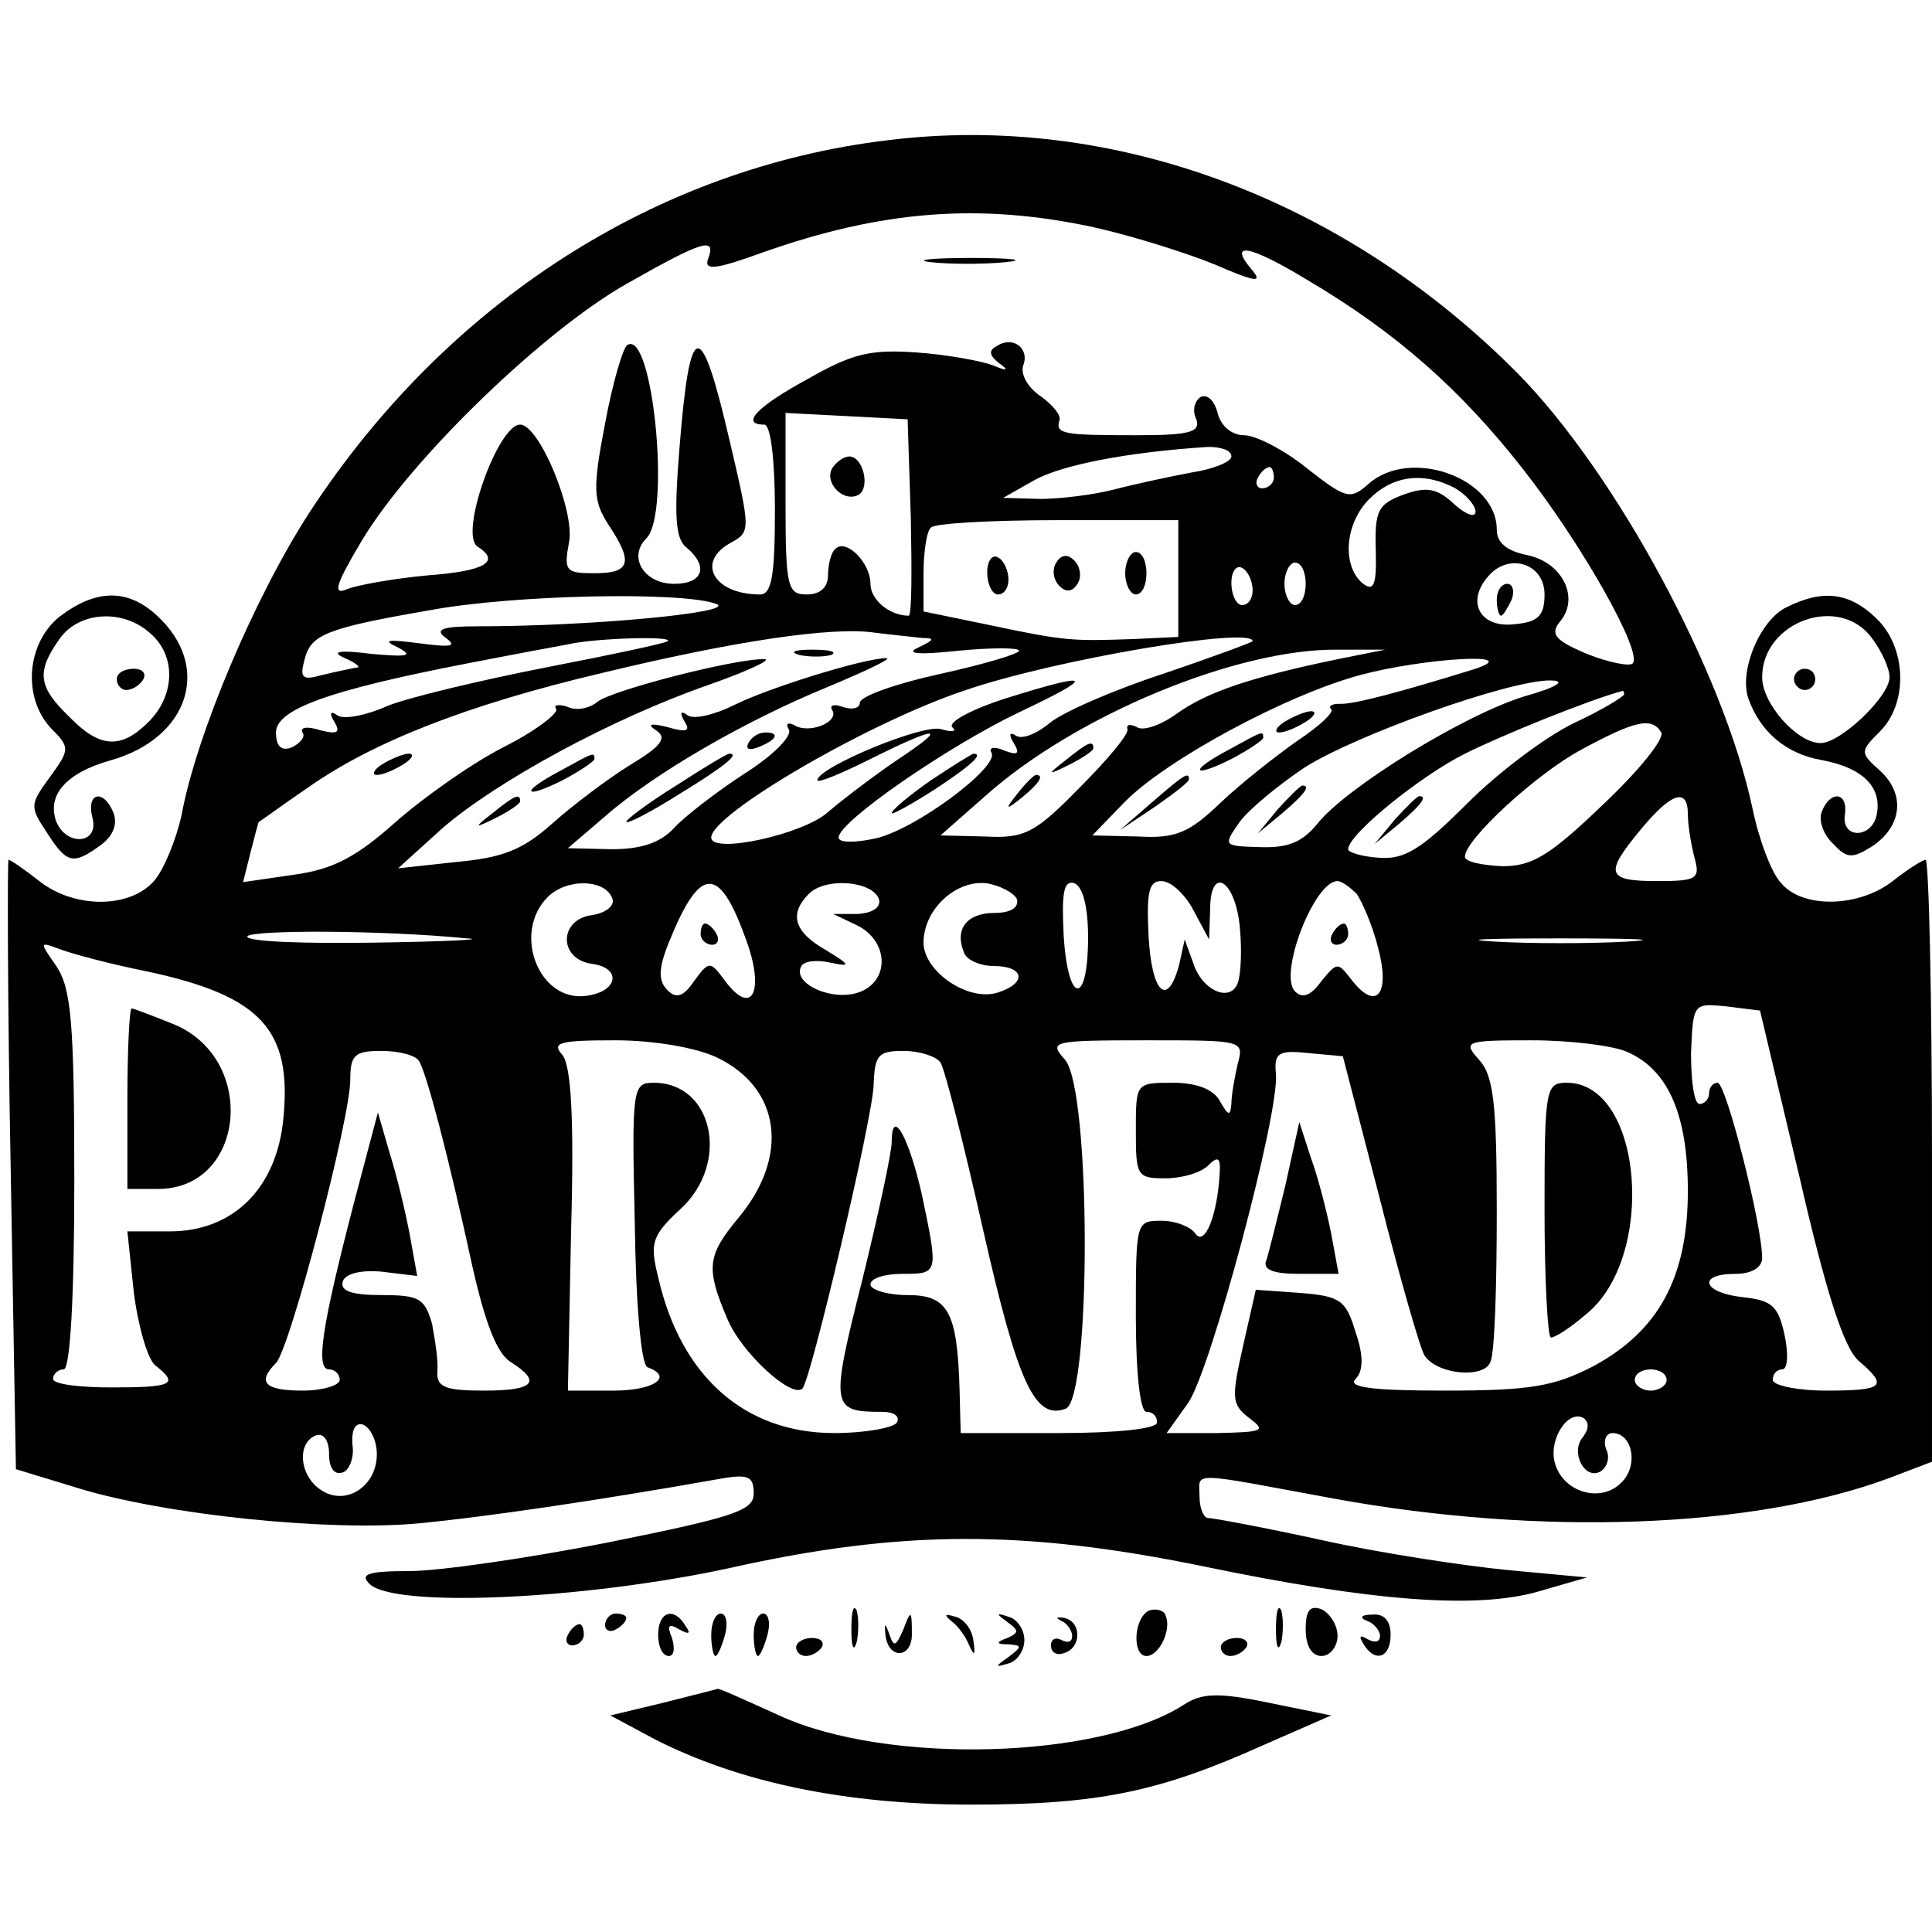 <?xml version="1.0" standalone="no"?>
<!DOCTYPE svg PUBLIC "-//W3C//DTD SVG 20010904//EN"
 "http://www.w3.org/TR/2001/REC-SVG-20010904/DTD/svg10.dtd">
<svg version="1.0" xmlns="http://www.w3.org/2000/svg"
 width="182pt" height="182pt" viewBox="0 0 182 182"
 preserveAspectRatio="xMidYMid meet">
<g transform="translate(0,182) scale(0.1,-0.1)"
fill="#000000" stroke="none">
<path d="M837 1688 c-219 -26 -416 -153 -545 -350 -52 -80 -107 -210 -121
-286 -5 -23 -17 -52 -26 -62 -23 -26 -75 -26 -108 0 -14 11 -27 20 -29 20 -1
0 -1 -129 2 -287 l5 -287 59 -18 c82 -25 236 -41 321 -33 62 6 165 21 278 41
32 6 37 4 37 -13 0 -16 -18 -22 -137 -46 -76 -15 -160 -27 -187 -27 -40 0 -47
-3 -38 -12 23 -23 202 -15 340 15 161 36 276 36 443 2 163 -34 261 -41 319
-24 l45 13 -75 7 c-41 4 -120 16 -174 28 -55 12 -103 21 -108 21 -4 0 -8 9 -8
20 0 24 -13 24 128 -2 193 -35 392 -28 520 19 l42 16 0 283 c0 156 -3 284 -6
284 -3 0 -17 -9 -31 -20 -32 -25 -85 -26 -105 -2 -9 9 -21 41 -27 70 -27 128
-129 317 -222 411 -163 164 -381 245 -592 219z m193 -82 c36 -8 87 -24 114
-35 37 -16 46 -18 36 -6 -24 28 -4 25 52 -9 83 -49 144 -103 202 -177 56 -71
114 -174 104 -184 -3 -3 -23 1 -43 9 -31 13 -35 19 -25 31 18 22 2 55 -31 62
-20 4 -29 12 -29 24 0 49 -82 78 -121 43 -17 -15 -21 -14 -58 15 -21 17 -48
31 -59 31 -12 0 -22 9 -25 21 -3 12 -10 18 -16 15 -6 -4 -8 -13 -4 -21 4 -12
-6 -15 -56 -15 -69 0 -77 1 -73 14 2 5 -7 15 -18 23 -12 8 -19 21 -16 29 6 16
-10 28 -25 18 -8 -4 -7 -9 2 -16 10 -7 8 -8 -6 -2 -11 4 -43 10 -72 12 -43 3
-60 -1 -102 -25 -48 -26 -64 -43 -41 -43 6 0 10 -33 10 -80 0 -62 -3 -80 -14
-80 -44 0 -61 31 -27 49 18 10 18 12 -1 93 -28 121 -38 120 -48 -5 -5 -63 -4
-85 7 -93 21 -18 15 -34 -12 -34 -28 0 -44 25 -26 43 23 23 6 197 -18 182 -4
-2 -14 -36 -21 -74 -12 -62 -11 -73 3 -95 24 -36 21 -46 -13 -46 -27 0 -29 2
-24 29 6 29 -28 111 -46 111 -21 0 -58 -104 -40 -115 22 -14 7 -23 -47 -27
-32 -3 -66 -9 -76 -13 -14 -6 -11 4 14 46 47 78 173 199 250 242 72 41 84 44
76 23 -4 -11 7 -10 51 6 113 40 205 47 312 24z m-172 -273 c1 -51 1 -93 -2
-93 -18 0 -36 15 -36 30 0 20 -23 43 -33 33 -4 -3 -7 -15 -7 -25 0 -11 -7 -18
-20 -18 -18 0 -20 7 -20 85 l0 86 58 -3 57 -3 3 -92z m302 57 c0 -5 -17 -12
-37 -15 -21 -4 -54 -11 -73 -16 -19 -5 -51 -9 -70 -9 l-35 1 30 17 c26 14 86
26 163 31 12 0 22 -3 22 -9z m40 -20 c0 -5 -5 -10 -11 -10 -5 0 -7 5 -4 10 3
6 8 10 11 10 2 0 4 -4 4 -10z m171 -10 c10 -6 19 -16 19 -22 0 -6 -9 -3 -20 7
-16 15 -26 17 -48 9 -24 -9 -27 -15 -26 -52 1 -34 -2 -40 -13 -31 -19 17 -16
56 7 79 22 22 51 26 81 10z m-261 -85 l0 -55 -42 -2 c-58 -2 -64 -2 -135 13
l-63 13 0 36 c0 20 3 40 7 43 3 4 57 7 120 7 l113 0 0 -55z m70 -11 c0 -8 -4
-14 -10 -14 -5 0 -10 9 -10 21 0 11 5 17 10 14 6 -3 10 -13 10 -21z m50 6 c0
-11 -4 -20 -10 -20 -5 0 -10 9 -10 20 0 11 5 20 10 20 6 0 10 -9 10 -20z m225
-10 c0 -20 -6 -26 -28 -28 -32 -4 -46 20 -26 44 19 24 54 14 54 -16z m-780 -9
c19 -8 -119 -21 -225 -21 -34 0 -41 -3 -30 -11 11 -8 5 -9 -25 -5 -31 4 -35 3
-20 -4 15 -8 9 -9 -25 -6 -31 4 -39 2 -25 -4 11 -5 16 -9 10 -9 -5 -1 -20 -4
-32 -7 -18 -5 -21 -3 -16 15 6 23 19 29 117 46 80 15 240 18 271 6z m194 -32
c12 0 11 -2 -4 -9 -13 -6 1 -7 38 -3 31 3 57 3 57 0 0 -3 -34 -13 -75 -22 -41
-9 -75 -21 -75 -27 0 -5 -7 -7 -16 -4 -8 3 -13 2 -10 -3 7 -11 -22 -23 -36
-14 -6 3 -8 1 -5 -4 4 -6 -15 -25 -42 -42 -26 -17 -56 -40 -66 -51 -13 -14
-31 -20 -59 -20 l-41 1 35 30 c47 41 132 90 210 122 36 15 61 27 55 27 -21 0
-111 -28 -143 -44 -18 -9 -38 -14 -44 -10 -7 5 -8 3 -3 -6 6 -9 1 -10 -16 -5
-16 4 -20 3 -11 -3 11 -7 5 -15 -25 -33 -21 -13 -54 -38 -73 -55 -28 -25 -47
-32 -90 -36 l-55 -6 42 38 c51 44 159 103 251 135 37 13 60 24 52 24 -26 1
-143 -29 -157 -40 -7 -6 -20 -9 -28 -5 -9 3 -14 2 -11 -2 2 -4 -20 -21 -50
-36 -31 -16 -76 -48 -102 -71 -36 -32 -58 -44 -95 -49 l-48 -7 7 28 c4 15 7
28 8 29 1 0 21 15 46 32 61 43 150 78 277 108 124 30 217 44 257 38 16 -2 36
-4 45 -5z m-240 -3 c-2 -2 -54 -13 -116 -25 -61 -12 -128 -28 -148 -36 -20 -9
-41 -13 -47 -9 -7 5 -8 2 -3 -6 6 -10 3 -12 -13 -8 -12 4 -20 3 -17 -2 3 -4
-2 -10 -10 -14 -10 -4 -15 1 -15 14 0 22 51 40 180 65 41 8 84 16 95 18 26 6
100 8 94 3z m551 0 c0 -1 -38 -15 -85 -31 -46 -15 -94 -36 -106 -46 -12 -10
-26 -16 -32 -12 -6 4 -7 1 -2 -7 6 -10 4 -12 -9 -7 -9 4 -15 3 -12 -2 8 -13
-72 -73 -110 -81 -19 -4 -34 -4 -34 1 0 15 103 86 170 118 74 35 70 39 -13 13
-31 -10 -54 -22 -50 -27 5 -4 0 -5 -10 -2 -16 6 -117 -36 -117 -48 0 -3 22 6
50 20 64 32 75 32 25 -1 -22 -15 -51 -37 -65 -49 -23 -21 -110 -40 -110 -24 0
22 149 109 240 139 85 29 270 60 270 46z m80 -17 c-82 -17 -123 -31 -151 -51
-15 -11 -32 -17 -38 -13 -6 3 -10 3 -9 -2 2 -4 -19 -29 -45 -55 -42 -43 -52
-48 -89 -46 l-42 1 42 37 c85 76 237 139 332 138 l45 0 -45 -9z m130 -9 c-71
-22 -116 -34 -128 -33 -7 0 -11 -2 -8 -5 3 -3 -11 -16 -32 -30 -20 -14 -53
-40 -72 -58 -30 -29 -43 -34 -78 -32 l-43 1 30 31 c39 40 152 101 222 120 59
16 156 22 109 6z m46 -26 c-58 -18 -168 -86 -195 -120 -14 -17 -27 -23 -54
-22 -35 1 -35 1 -19 24 9 12 37 35 61 51 49 31 192 82 231 82 16 0 8 -6 -24
-15z m94 2 c0 -2 -21 -15 -47 -27 -27 -13 -72 -47 -101 -76 -43 -43 -59 -53
-83 -51 -16 1 -29 5 -29 8 0 14 68 69 110 90 34 17 115 50 148 59 1 1 2 -1 2
-3z m35 -36 c3 -6 -21 -36 -55 -68 -51 -49 -67 -58 -95 -58 -19 1 -35 4 -35 9
0 16 67 78 110 101 50 27 66 31 75 16z m25 -77 c0 -10 3 -28 6 -40 6 -21 3
-23 -35 -23 -48 0 -50 7 -15 49 29 35 44 39 44 14z m-1013 -80 c2 -6 -6 -13
-19 -15 -32 -4 -32 -42 0 -46 28 -4 24 -26 -5 -30 -45 -7 -71 59 -37 93 18 18
55 17 61 -2z m125 -36 c19 -50 7 -76 -19 -41 -14 19 -15 19 -29 0 -10 -15 -17
-17 -25 -9 -9 9 -9 20 1 45 29 72 47 74 72 5z m126 36 c2 -8 -6 -13 -20 -14
l-23 0 23 -11 c31 -16 30 -56 -3 -64 -26 -6 -59 11 -50 26 3 5 15 6 28 3 19
-4 18 -2 -5 12 -30 17 -35 34 -16 53 16 16 60 12 66 -5z m130 0 c2 -8 -6 -13
-21 -13 -26 0 -38 -15 -29 -37 2 -7 15 -13 28 -13 29 0 32 -16 4 -25 -28 -9
-70 20 -70 47 0 31 30 59 59 56 13 -2 26 -9 29 -15z m67 -36 c0 -65 -19 -64
-23 2 -2 40 0 52 10 49 8 -3 13 -22 13 -51z m99 26 l15 -28 1 28 c0 43 24 28
28 -17 2 -21 1 -44 -2 -52 -7 -19 -34 -7 -42 19 l-8 22 -5 -23 c-11 -42 -26
-28 -29 26 -2 41 0 52 12 52 9 0 22 -12 30 -27z m154 15 c5 -7 15 -30 20 -50
12 -44 -1 -61 -24 -32 -14 18 -14 18 -29 0 -10 -14 -18 -17 -25 -10 -16 16 18
104 40 104 4 0 12 -6 18 -12z m-838 -42 c19 -1 -20 -3 -88 -4 -68 -1 -121 1
-119 6 5 6 125 6 207 -2z m1093 -3 c-35 -2 -91 -2 -125 0 -35 2 -7 3 62 3 69
0 97 -1 63 -3z m-1395 -28 c108 -23 137 -55 129 -138 -6 -66 -47 -107 -107
-107 l-40 0 6 -57 c4 -32 13 -63 20 -69 23 -18 17 -21 -41 -21 -30 0 -55 3
-55 8 0 5 5 9 10 9 6 0 10 66 10 178 0 150 -3 181 -17 202 -16 23 -16 23 3 16
10 -4 47 -14 82 -21z m1557 -193 c25 -109 42 -162 56 -174 28 -24 24 -28 -31
-28 -27 0 -50 5 -50 10 0 6 4 10 9 10 5 0 6 15 2 33 -6 27 -12 32 -39 35 -38
4 -44 22 -7 22 15 0 25 6 25 15 0 31 -34 165 -42 165 -4 0 -8 -4 -8 -10 0 -5
-4 -10 -9 -10 -5 0 -8 21 -8 48 2 47 2 47 33 44 l32 -4 37 -156z m-1020 112
c61 -29 69 -94 20 -152 -29 -35 -30 -47 -10 -94 13 -32 61 -76 71 -66 8 9 66
254 67 286 1 28 4 32 28 32 15 0 31 -5 35 -11 4 -6 22 -77 40 -157 33 -146 49
-180 78 -169 24 10 24 302 -1 329 -15 17 -13 18 77 18 91 0 92 0 86 -22 -3
-13 -6 -30 -6 -38 -1 -12 -3 -11 -11 3 -6 11 -22 17 -44 17 -35 0 -35 0 -35
-45 0 -43 1 -45 28 -45 15 0 33 5 40 12 9 9 12 8 11 -7 -2 -39 -14 -70 -23
-57 -4 6 -18 12 -32 12 -24 0 -24 -1 -24 -90 0 -53 4 -90 10 -90 6 0 10 -4 10
-10 0 -6 -38 -10 -93 -10 l-92 0 -1 39 c-2 76 -11 91 -49 91 -19 0 -35 5 -35
10 0 6 14 10 30 10 34 0 34 0 19 72 -12 55 -29 87 -29 52 0 -10 -13 -70 -28
-131 -30 -119 -29 -123 19 -123 11 0 17 -4 14 -10 -3 -5 -30 -10 -59 -10 -85
0 -145 54 -166 147 -8 32 -6 39 21 64 47 43 31 119 -25 119 -20 0 -21 -4 -18
-132 1 -77 6 -134 12 -136 25 -9 6 -22 -32 -22 l-43 0 3 151 c3 106 0 154 -8
165 -11 12 -3 14 50 14 36 0 76 -7 95 -16z m858 5 c39 -17 57 -60 57 -131 0
-82 -28 -132 -89 -165 -37 -19 -59 -23 -140 -23 -68 0 -92 3 -84 11 7 7 8 21
0 44 -9 30 -14 34 -52 37 l-42 3 -12 -53 c-11 -49 -11 -55 6 -68 16 -12 13
-13 -30 -14 l-48 0 20 28 c21 29 86 272 83 310 -2 20 2 23 30 20 l33 -3 35
-135 c19 -75 38 -141 42 -147 12 -18 56 -22 62 -6 4 8 6 71 6 141 0 103 -3
129 -17 144 -15 17 -13 18 50 18 36 0 77 -5 90 -11z m-1138 -9 c7 -12 27 -87
50 -193 12 -53 23 -82 36 -90 30 -19 22 -27 -25 -27 -36 0 -45 3 -44 18 1 9
-2 29 -5 45 -7 24 -12 27 -48 27 -28 0 -39 4 -36 13 2 7 17 11 37 9 l33 -4 -7
39 c-4 21 -12 55 -19 77 l-11 38 -22 -83 c-31 -119 -37 -159 -24 -159 5 0 10
-4 10 -10 0 -5 -16 -10 -35 -10 -36 0 -43 8 -25 26 13 13 70 230 70 267 0 23
4 27 29 27 17 0 33 -4 36 -10z m1175 -300 c0 -5 -7 -10 -15 -10 -8 0 -15 5
-15 10 0 6 7 10 15 10 8 0 15 -4 15 -10z m-79 -54 c-12 -14 2 -41 17 -32 6 4
9 13 5 21 -3 8 0 15 6 15 19 0 25 -31 8 -47 -19 -19 -54 -9 -62 18 -7 22 12
52 27 43 5 -4 5 -10 -1 -18z m-1136 -16 c0 -30 -29 -49 -52 -34 -21 13 -24 45
-5 52 7 2 12 -5 12 -18 0 -13 5 -20 13 -17 6 2 11 14 9 26 -1 15 3 21 10 19 7
-3 13 -15 13 -28z"/>
<path d="M877 1573 c18 -2 50 -2 70 0 21 2 7 4 -32 4 -38 0 -55 -2 -38 -4z"/>
<path d="M784 1379 c-8 -14 11 -33 25 -25 11 7 4 36 -9 36 -5 0 -12 -5 -16
-11z"/>
<path d="M930 1281 c0 -12 5 -21 10 -21 6 0 10 6 10 14 0 8 -4 18 -10 21 -5 3
-10 -3 -10 -14z"/>
<path d="M995 1290 c-4 -6 -3 -16 3 -22 6 -6 12 -6 17 2 4 6 3 16 -3 22 -6 6
-12 6 -17 -2z"/>
<path d="M1060 1280 c0 -11 5 -20 10 -20 6 0 10 9 10 20 0 11 -4 20 -10 20 -5
0 -10 -9 -10 -20z"/>
<path d="M1410 1255 c0 -8 2 -15 4 -15 2 0 6 7 10 15 3 8 1 15 -4 15 -6 0 -10
-7 -10 -15z"/>
<path d="M753 1203 c9 -2 23 -2 30 0 6 3 -1 5 -18 5 -16 0 -22 -2 -12 -5z"/>
<path d="M705 1120 c-3 -6 1 -7 9 -4 18 7 21 14 7 14 -6 0 -13 -4 -16 -10z"/>
<path d="M360 1100 c-8 -5 -10 -10 -5 -10 6 0 17 5 25 10 8 5 11 10 5 10 -5 0
-17 -5 -25 -10z"/>
<path d="M528 1094 c-38 -20 -36 -28 2 -9 17 9 30 18 30 20 0 7 -1 6 -32 -11z"/>
<path d="M637 1080 c-26 -16 -47 -32 -47 -34 0 -3 23 9 50 26 44 27 57 38 47
38 -2 0 -24 -13 -50 -30z"/>
<path d="M464 1054 c-18 -14 -18 -15 4 -4 12 6 22 13 22 15 0 8 -5 6 -26 -11z"/>
<path d="M877 1085 c-20 -14 -37 -28 -37 -31 0 -2 18 8 40 22 35 23 47 34 37
34 -1 0 -19 -11 -40 -25z"/>
<path d="M1004 1104 c-18 -14 -18 -15 4 -4 12 6 22 13 22 15 0 8 -5 6 -26 -11z"/>
<path d="M959 1073 c-13 -16 -12 -17 4 -4 16 13 21 21 13 21 -2 0 -10 -8 -17
-17z"/>
<path d="M1210 1140 c-8 -5 -10 -10 -5 -10 6 0 17 5 25 10 8 5 11 10 5 10 -5
0 -17 -5 -25 -10z"/>
<path d="M1158 1114 c-38 -20 -36 -28 2 -9 17 9 30 18 30 20 0 7 -1 6 -32 -11z"/>
<path d="M1085 1064 l-30 -26 33 22 c17 12 32 23 32 26 0 7 -4 5 -35 -22z"/>
<path d="M1204 1058 l-19 -23 23 19 c21 18 27 26 19 26 -2 0 -12 -10 -23 -22z"/>
<path d="M1314 1048 l-19 -23 23 19 c21 18 27 26 19 26 -2 0 -12 -10 -23 -22z"/>
<path d="M660 940 c0 -5 5 -10 11 -10 5 0 7 5 4 10 -3 6 -8 10 -11 10 -2 0 -4
-4 -4 -10z"/>
<path d="M1255 940 c-3 -5 -1 -10 4 -10 6 0 11 5 11 10 0 6 -2 10 -4 10 -3 0
-8 -4 -11 -10z"/>
<path d="M120 785 l0 -85 29 0 c82 0 94 122 15 155 -20 8 -38 15 -40 15 -2 0
-4 -38 -4 -85z"/>
<path d="M1455 680 c0 -66 3 -120 6 -120 4 0 18 9 32 21 68 53 55 219 -17 219
-20 0 -21 -5 -21 -120z"/>
<path d="M1211 704 c-8 -33 -16 -65 -18 -71 -4 -9 6 -13 31 -13 l37 0 -7 38
c-4 20 -12 52 -19 71 l-11 34 -13 -59z"/>
<path d="M56 1239 c-31 -25 -35 -76 -8 -105 18 -18 18 -20 -1 -46 -19 -26 -19
-28 -3 -52 19 -30 25 -31 51 -12 11 8 16 19 12 30 -9 23 -26 20 -20 -4 7 -25
-24 -28 -34 -4 -9 25 9 46 52 58 73 21 95 88 43 136 -28 26 -58 25 -92 -1z
m86 -16 c24 -21 23 -58 -2 -83 -26 -26 -46 -25 -75 5 -29 28 -31 42 -9 73 18
26 60 29 86 5z"/>
<path d="M110 1180 c0 -5 4 -10 9 -10 6 0 13 5 16 10 3 6 -1 10 -9 10 -9 0
-16 -4 -16 -10z"/>
<path d="M1683 1248 c-25 -12 -45 -60 -36 -86 11 -31 35 -52 69 -58 38 -7 57
-25 52 -51 -4 -23 -34 -24 -30 0 3 21 -14 23 -22 2 -3 -8 2 -22 11 -30 13 -14
18 -14 37 -2 28 19 31 49 7 71 -19 17 -19 18 0 37 27 27 25 80 -4 107 -25 24
-50 27 -84 10z m81 -30 c9 -12 16 -28 16 -36 0 -18 -46 -62 -65 -62 -22 0 -55
37 -55 62 0 53 74 79 104 36z"/>
<path d="M1690 1180 c0 -5 5 -10 10 -10 6 0 10 5 10 10 0 6 -4 10 -10 10 -5 0
-10 -4 -10 -10z"/>
<path d="M802 285 c0 -16 2 -22 5 -12 2 9 2 23 0 30 -3 6 -5 -1 -5 -18z"/>
<path d="M1083 303 c-15 -6 -17 -43 -3 -43 12 0 24 25 18 38 -1 5 -9 7 -15 5z"/>
<path d="M1202 285 c0 -16 2 -22 5 -12 2 9 2 23 0 30 -3 6 -5 -1 -5 -18z"/>
<path d="M1230 285 c0 -16 6 -25 15 -25 8 0 15 9 15 19 0 10 -7 21 -15 25 -11
4 -15 -1 -15 -19z"/>
<path d="M570 289 c0 -5 5 -7 10 -4 6 3 10 8 10 11 0 2 -4 4 -10 4 -5 0 -10
-5 -10 -11z"/>
<path d="M620 280 c0 -11 4 -20 10 -20 5 0 6 7 3 17 -5 12 -3 14 7 8 9 -5 11
-4 6 3 -11 19 -26 14 -26 -8z"/>
<path d="M670 280 c0 -11 2 -20 4 -20 2 0 6 9 9 20 3 11 1 20 -4 20 -5 0 -9
-9 -9 -20z"/>
<path d="M710 280 c0 -11 2 -20 4 -20 2 0 6 9 9 20 3 11 1 20 -4 20 -5 0 -9
-9 -9 -20z"/>
<path d="M834 281 c2 -25 26 -24 25 1 0 21 -1 22 -8 3 -7 -16 -9 -17 -13 -5
-4 11 -5 12 -4 1z"/>
<path d="M896 293 c6 -4 14 -15 17 -23 5 -11 6 -9 4 4 -1 11 -9 21 -17 23 -10
3 -11 2 -4 -4z"/>
<path d="M949 292 c11 -8 11 -10 0 -15 -11 -4 -11 -6 1 -6 13 -1 13 -2 0 -12
-13 -9 -13 -10 0 -6 8 2 15 12 15 22 0 10 -7 20 -15 22 -12 4 -12 3 -1 -5z"/>
<path d="M1000 293 c5 -2 10 -9 10 -14 0 -6 -4 -7 -10 -4 -5 3 -10 1 -10 -5 0
-7 6 -10 13 -7 16 5 16 30 -1 33 -7 1 -8 0 -2 -3z"/>
<path d="M1288 293 c6 -2 12 -9 12 -14 0 -6 -5 -7 -12 -3 -7 4 -8 3 -4 -4 11
-19 26 -14 26 8 0 13 -6 20 -17 19 -11 0 -13 -3 -5 -6z"/>
<path d="M535 280 c-3 -5 -1 -10 4 -10 6 0 11 5 11 10 0 6 -2 10 -4 10 -3 0
-8 -4 -11 -10z"/>
<path d="M750 268 c0 -4 4 -8 9 -8 6 0 12 4 15 8 3 5 -1 9 -9 9 -8 0 -15 -4
-15 -9z"/>
<path d="M1150 268 c0 -4 4 -8 9 -8 6 0 12 4 15 8 3 5 -1 9 -9 9 -8 0 -15 -4
-15 -9z"/>
<path d="M625 216 l-50 -12 41 -22 c80 -41 180 -62 299 -62 120 0 177 12 275
56 l64 28 -59 12 c-48 10 -63 9 -80 -2 -79 -51 -279 -57 -381 -10 -31 14 -57
26 -58 25 0 0 -23 -6 -51 -13z"/>
</g>
</svg>
